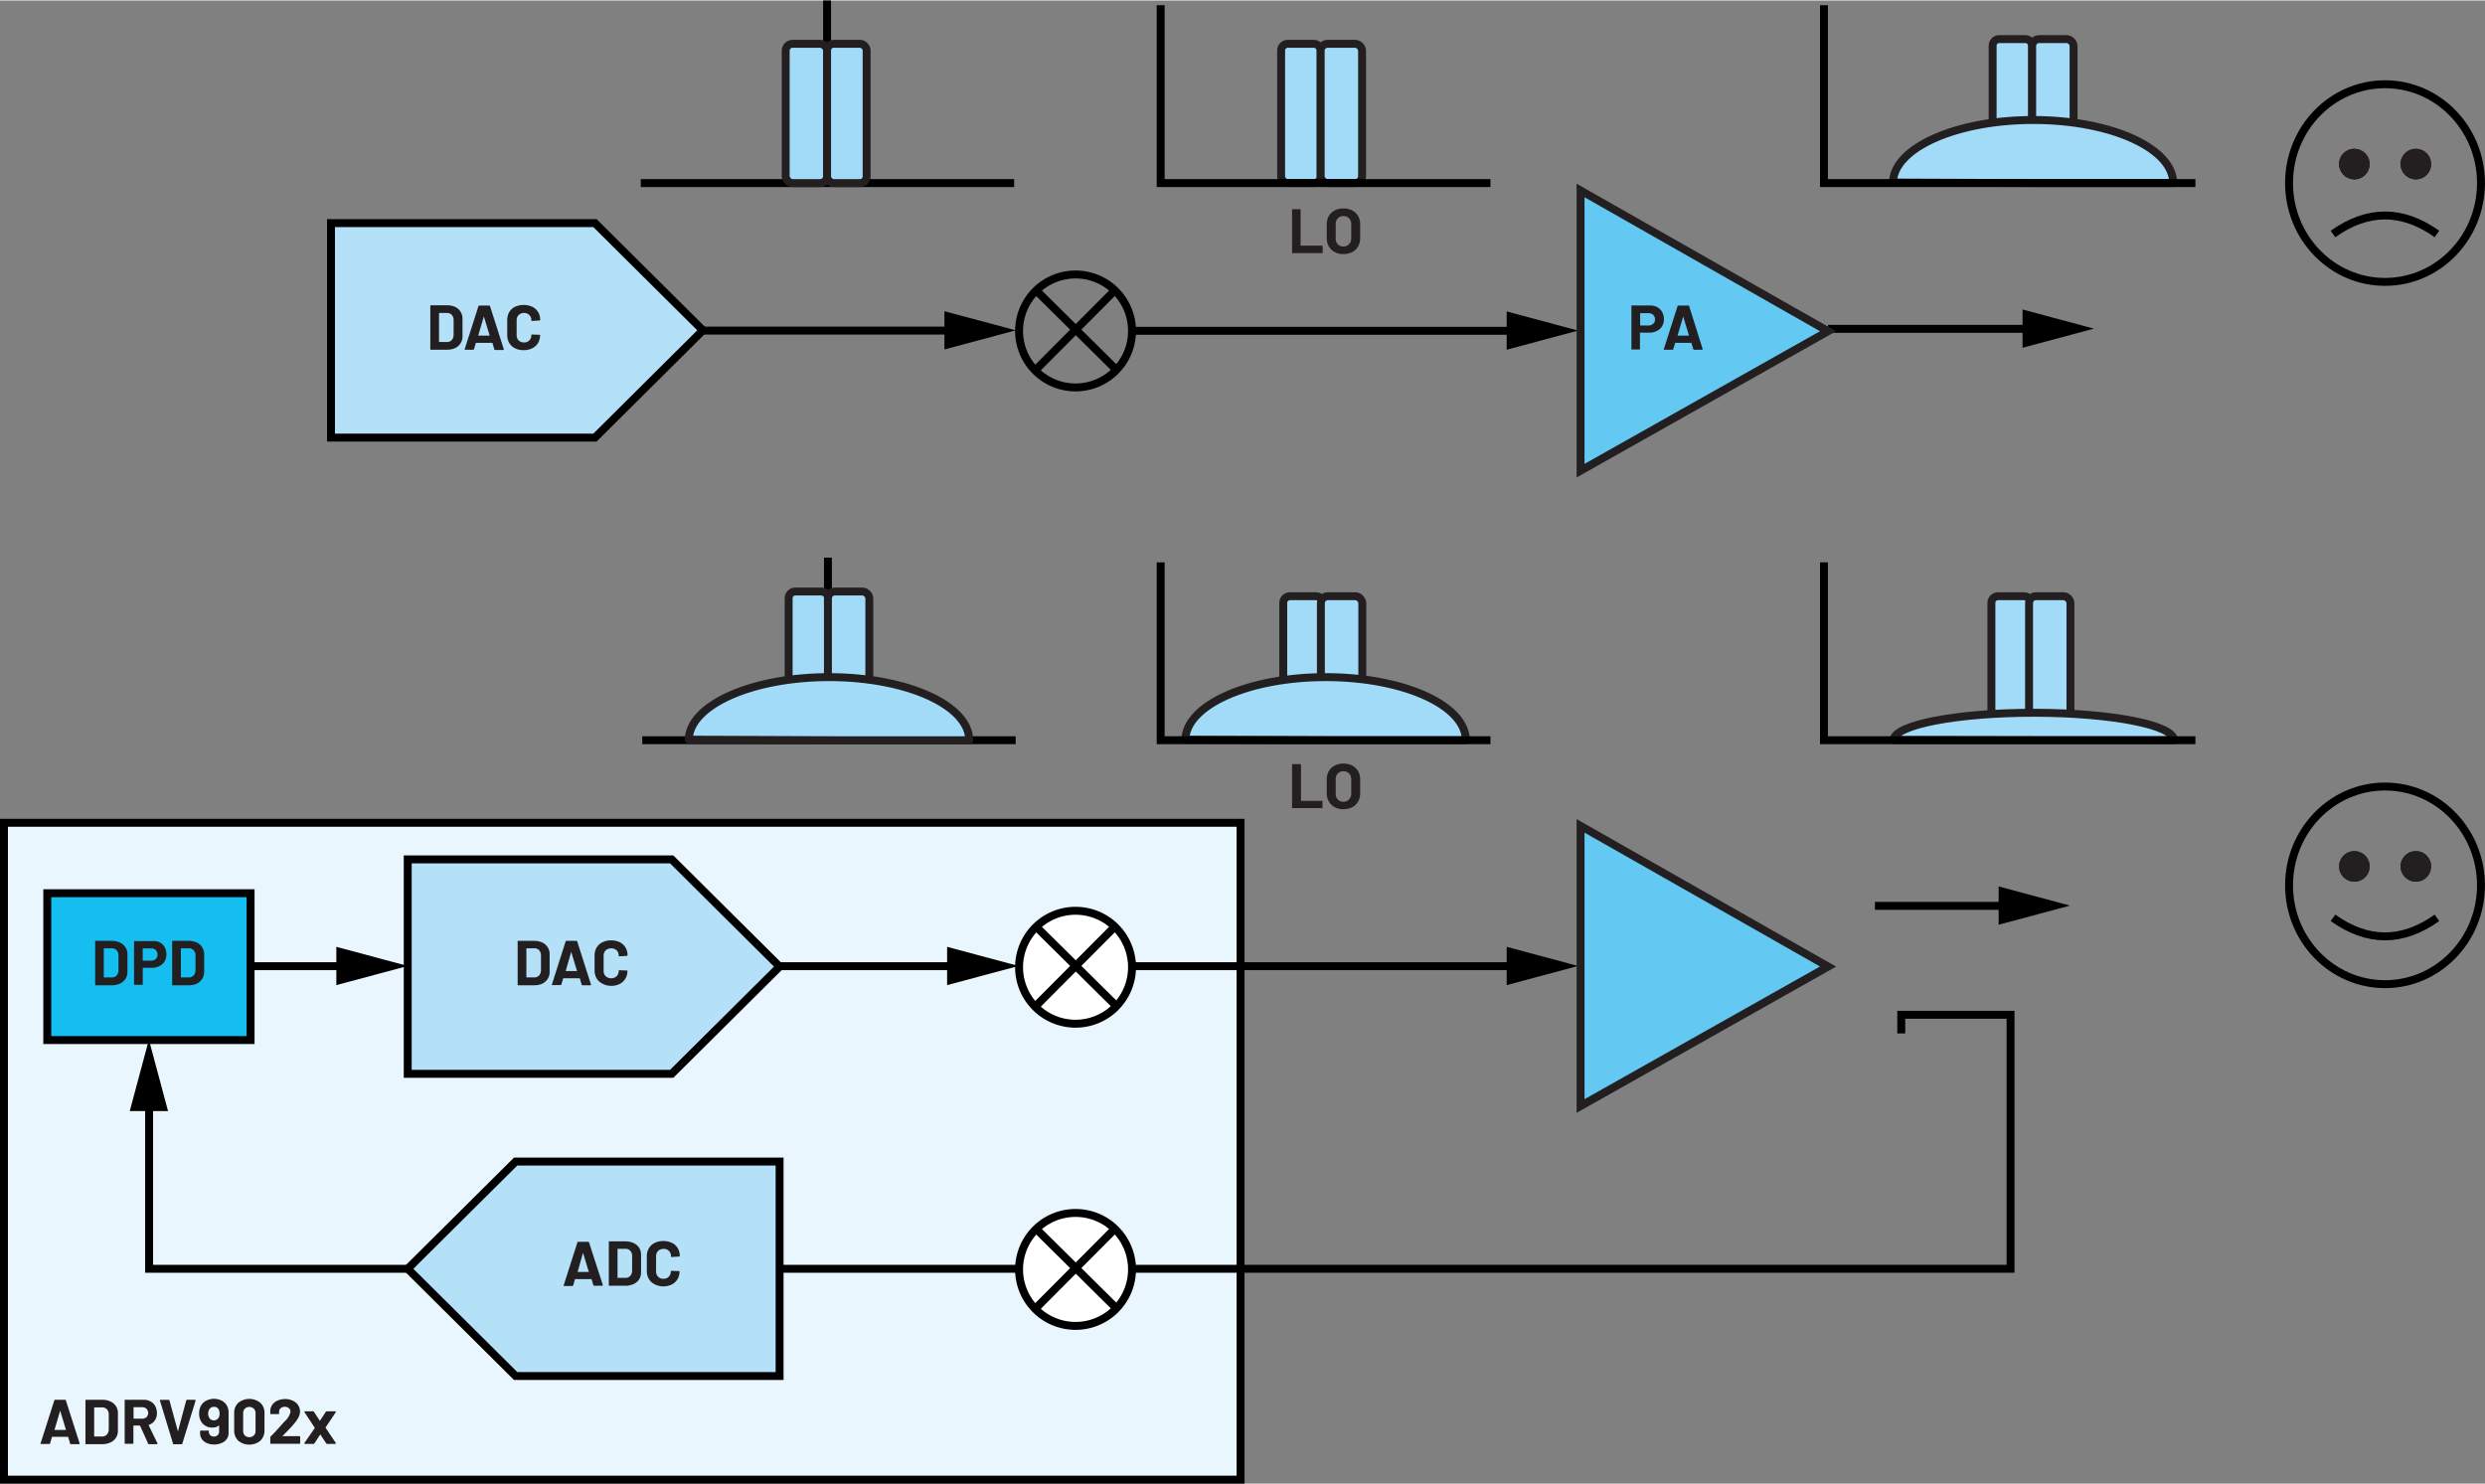 <svg id="aead4645-bdff-45aa-bc40-b2b60e897f1e" data-name="Layer 1" xmlns="http://www.w3.org/2000/svg" width="6.53in" height="3.9in" viewBox="0 0 469.97 280.5"><rect x="0" y="0" width="469.97" height="280.5" fill="#808080" stroke="none"/><g id="aeec1a24-973a-4b37-9d2a-f80637d16693" data-name="Modulator (Multiplier)"><rect x="0.75" y="155.52" width="233.87" height="124.23" fill="#eaf6fd" stroke="#000" stroke-miterlimit="14.3" stroke-width="1.5"/><path d="M214.09,62.38a10.68,10.68,0,1,1-10.68-10.56,10.67,10.67,0,0,1,10.68,10.56Zm-3.54-7.26L196.33,69.4m14.22-.13-14.15-14" fill="none" stroke="#000" stroke-linecap="square" stroke-linejoin="bevel" stroke-width="1.5"/><path d="M214.09,182.72a10.68,10.68,0,1,1-10.68-10.56,10.67,10.67,0,0,1,10.68,10.56Zm-3.54-7.26-14.22,14.28m14.22-.13-14.15-14" fill="#fff" stroke="#000" stroke-linecap="square" stroke-linejoin="bevel" stroke-width="1.5"/><path d="M214.09,239.87a10.68,10.68,0,1,1-10.68-10.56,10.67,10.67,0,0,1,10.68,10.56Zm-3.54-7.26-14.22,14.28m14.22-.13-14.15-14" fill="#fff" stroke="#000" stroke-linecap="square" stroke-linejoin="bevel" stroke-width="1.5"/><rect x="8.94" y="168.84" width="38.45" height="27.77" fill="#15bef0" stroke="#000" stroke-miterlimit="14.3" stroke-width="1.5"/></g><g id="a9dd8025-78b8-4996-8bf9-64491f683dc0" data-name="Arrow (.75 pt)"><line x1="345.72" y1="62.1" x2="384.97" y2="62.1" fill="none" stroke="#000" stroke-width="1.5"/><polygon points="382.51 65.68 396 62.06 382.51 58.44 382.51 65.68"/></g><g id="babf415e-7e2b-47d7-aac1-4ef5d510040f" data-name="Arrow (.75 pt)"><line x1="213.98" y1="62.47" x2="287.42" y2="62.47" fill="none" stroke="#000" stroke-width="1.5"/><polygon points="284.95 66.05 298.44 62.43 284.95 58.81 284.95 66.05"/><line x1="213.98" y1="182.64" x2="287.42" y2="182.64" fill="#fff" stroke="#000" stroke-width="1.5"/><polygon points="284.95 186.22 298.44 182.6 284.95 178.98 284.95 186.22"/><line x1="354.59" y1="171.23" x2="380.45" y2="171.23" fill="none" stroke="#000" stroke-width="1.5"/><polygon points="377.99 174.8 391.48 171.18 377.99 167.56 377.99 174.8"/><line x1="108.15" y1="182.64" x2="181.59" y2="182.64" fill="none" stroke="#000" stroke-width="1.5"/><polygon points="179.12 186.22 192.62 182.6 179.12 178.98 179.12 186.22"/><line x1="47.38" y1="182.64" x2="66.08" y2="182.64" fill="none" stroke="#000" stroke-width="1.5"/><polygon points="63.61 186.22 77.11 182.6 63.61 178.98 63.61 186.22"/><polyline points="28.2 207.57 28.2 239.87 77.11 239.87" fill="none" stroke="#000" stroke-width="1.5"/><polygon points="31.78 210.04 28.16 196.54 24.54 210.04 31.78 210.04"/><line x1="147.44" y1="239.87" x2="192.73" y2="239.87" fill="none" stroke="#000" stroke-width="1.5"/><polyline points="214.09 239.87 380.24 239.87 380.24 191.83 359.57 191.83 359.57 195.36" fill="none" stroke="#000" stroke-width="1.5"/></g><g id="e0bc947b-47ad-4e48-96d9-6d9651b2de09" data-name="Arrow (.75 pt)"><line x1="132.93" y1="62.43" x2="181.08" y2="62.43" fill="none" stroke="#000" stroke-width="1.5"/><polygon points="178.61 66 192.11 62.38 178.61 58.77 178.61 66"/></g><path d="M298.92,88.92l46.8-26.37-46.8-26.61v53Z" fill="#63c9f3"/><path d="M298.17,90.21V34.65l49.08,27.9Zm1.5-53V87.64L344.2,62.55Z" fill="#231f20"/><path d="M298.92,209.09l46.8-26.37-46.8-26.61v53Z" fill="#63c9f3"/><path d="M298.17,210.38V154.82l49.08,27.9Zm1.5-53v50.41l44.53-25.09Z" fill="#231f20"/><g id="eaf13796-d19f-4f9a-b7b7-c7dfc9976222" data-name="DAC"><polygon points="132.93 62.38 112.52 82.67 62.6 82.67 62.6 42.1 112.52 42.1 132.93 62.38" fill="#b4e1f8" stroke="#000" stroke-miterlimit="14.3" stroke-width="1.5" fill-rule="evenodd"/><polygon points="147.44 182.72 127.03 203 77.11 203 77.11 162.44 127.03 162.44 147.44 182.72" fill="#b4e1f8" stroke="#000" stroke-miterlimit="14.3" stroke-width="1.5" fill-rule="evenodd"/><polygon points="77.11 239.87 97.52 219.59 147.44 219.59 147.44 260.15 97.52 260.15 77.11 239.87" fill="#b4e1f8" stroke="#000" stroke-miterlimit="14.3" stroke-width="1.5" fill-rule="evenodd"/><path d="M81.38,66a.12.12,0,0,1,0-.1V57.79a.14.14,0,0,1,.14-.14h3a3.71,3.71,0,0,1,1.58.31,2.51,2.51,0,0,1,1,.9,2.38,2.38,0,0,1,.37,1.33V63.5a2.35,2.35,0,0,1-.37,1.33,2.44,2.44,0,0,1-1,.9,3.71,3.71,0,0,1-1.58.32h-3A.14.14,0,0,1,81.38,66Zm1.71-1.41h1.45a1.13,1.13,0,0,0,.89-.37,1.46,1.46,0,0,0,.36-1V60.47a1.46,1.46,0,0,0-.34-1,1.19,1.19,0,0,0-.92-.37H83.09a.05.05,0,0,0-.06.06v5.37A.05.05,0,0,0,83.09,64.59Z" fill="#231f20"/><path d="M93.48,65.93l-.36-1.18s0,0-.06,0h-3a.06.06,0,0,0-.06,0l-.35,1.18a.15.15,0,0,1-.16.12H88a.14.14,0,0,1-.11,0,.12.12,0,0,1,0-.12l2.59-8.11a.16.16,0,0,1,.16-.12h1.88a.16.16,0,0,1,.16.12l2.59,8.11s0,0,0,.06,0,.11-.13.11H93.64A.15.15,0,0,1,93.48,65.93Zm-3-2.54h2.11s.06,0,0-.07l-1.08-3.56s0,0,0,0,0,0,0,0l-1.06,3.56S90.49,63.39,90.53,63.39Z" fill="#231f20"/><path d="M97.4,65.78a2.71,2.71,0,0,1-1.09-1,3,3,0,0,1-.38-1.52V60.45a3,3,0,0,1,.38-1.52,2.62,2.62,0,0,1,1.09-1,4,4,0,0,1,3.27,0,2.6,2.6,0,0,1,1.1,1,2.72,2.72,0,0,1,.39,1.46c0,.07,0,.12-.15.13l-1.4.09h0c-.08,0-.12,0-.12-.13a1.35,1.35,0,0,0-.39-1,1.38,1.38,0,0,0-1-.39,1.41,1.41,0,0,0-1,.39,1.35,1.35,0,0,0-.39,1V63.3a1.37,1.37,0,0,0,.39,1,1.45,1.45,0,0,0,1,.38,1.41,1.41,0,0,0,1-.38,1.37,1.37,0,0,0,.39-1c0-.09.05-.13.15-.13l1.4.06a.15.15,0,0,1,.1,0s0,.05,0,.09a2.72,2.72,0,0,1-.39,1.46,2.62,2.62,0,0,1-1.1,1,3.48,3.48,0,0,1-1.62.35A3.61,3.61,0,0,1,97.4,65.78Z" fill="#231f20"/><path d="M97.9,186.17a.13.13,0,0,1,0-.1V178a.12.12,0,0,1,0-.1.14.14,0,0,1,.1-.05h3a3.71,3.71,0,0,1,1.58.32,2.44,2.44,0,0,1,1,.9,2.35,2.35,0,0,1,.37,1.33v3.31a2.38,2.38,0,0,1-.37,1.33,2.51,2.51,0,0,1-1,.9,3.71,3.71,0,0,1-1.58.31H98A.13.13,0,0,1,97.9,186.17Zm1.71-1.41h1.45a1.16,1.16,0,0,0,.9-.37,1.51,1.51,0,0,0,.35-1v-2.76a1.4,1.4,0,0,0-.34-1,1.19,1.19,0,0,0-.92-.37H99.61a.05.05,0,0,0-.06.06v5.37A.05.05,0,0,0,99.61,184.76Z" fill="#231f20"/><path d="M110,186.09l-.36-1.17a.06.06,0,0,0-.06,0h-3s0,0-.06,0l-.35,1.17a.14.14,0,0,1-.15.12h-1.53a.14.14,0,0,1-.11,0,.16.16,0,0,1,0-.12l2.59-8.12a.16.16,0,0,1,.16-.12h1.88a.15.15,0,0,1,.16.12l2.59,8.12s0,0,0,.06,0,.1-.13.1h-1.52A.16.16,0,0,1,110,186.09Zm-3-2.53h2.11s.07,0,0-.07l-1.08-3.56s0-.05,0-.05a.11.11,0,0,0,0,.05L107,183.49S107,183.56,107.05,183.56Z" fill="#231f20"/><path d="M113.93,185.94a2.59,2.59,0,0,1-1.1-1,3,3,0,0,1-.38-1.53v-2.77a3,3,0,0,1,.38-1.52,2.59,2.59,0,0,1,1.1-1,3.57,3.57,0,0,1,1.64-.36,3.65,3.65,0,0,1,1.63.34,2.63,2.63,0,0,1,1.09,1,2.72,2.72,0,0,1,.39,1.46c0,.07-.05.12-.15.13l-1.4.09h0c-.08,0-.12-.05-.12-.14a1.38,1.38,0,0,0-.39-1,1.6,1.6,0,0,0-2.07,0,1.38,1.38,0,0,0-.39,1v2.9a1.33,1.33,0,0,0,.39,1,1.57,1.57,0,0,0,2.07,0,1.33,1.33,0,0,0,.39-1,.12.12,0,0,1,.14-.14l1.4.06a.21.21,0,0,1,.11,0,.12.12,0,0,1,0,.08,2.76,2.76,0,0,1-.39,1.47,2.66,2.66,0,0,1-1.09,1,3.66,3.66,0,0,1-1.63.35A3.45,3.45,0,0,1,113.93,185.94Z" fill="#231f20"/><path d="M18,186.17a.13.13,0,0,1,0-.1V178a.12.12,0,0,1,0-.1.14.14,0,0,1,.1-.05h3a3.71,3.71,0,0,1,1.58.32,2.44,2.44,0,0,1,1.05.9,2.35,2.35,0,0,1,.37,1.33v3.31a2.38,2.38,0,0,1-.37,1.33,2.51,2.51,0,0,1-1.05.9,3.71,3.71,0,0,1-1.58.31h-3A.13.13,0,0,1,18,186.17Zm1.71-1.41h1.45a1.16,1.16,0,0,0,.9-.37,1.51,1.51,0,0,0,.35-1v-2.76a1.4,1.4,0,0,0-.34-1,1.19,1.19,0,0,0-.92-.37H19.69a.05.05,0,0,0-.06.06v5.37A.05.05,0,0,0,19.69,184.76Z" fill="#231f20"/><path d="M30.21,178.13a2.26,2.26,0,0,1,.93.91,2.78,2.78,0,0,1,.33,1.37,2.56,2.56,0,0,1-.34,1.33,2.36,2.36,0,0,1-1,.89,3.06,3.06,0,0,1-1.42.32h-1.7A.05.05,0,0,0,27,183v3.06a.14.14,0,0,1,0,.1.12.12,0,0,1-.1,0h-1.4a.12.12,0,0,1-.1,0,.14.14,0,0,1-.05-.1V178a.16.16,0,0,1,.05-.11.15.15,0,0,1,.1,0h3.38A2.83,2.83,0,0,1,30.21,178.13Zm-.75,3.15a1.12,1.12,0,0,0,.33-.84,1.15,1.15,0,0,0-.33-.85,1.22,1.22,0,0,0-.89-.32H27.05a.05.05,0,0,0-.06.06v2.2a.05.05,0,0,0,.06.06h1.52A1.25,1.25,0,0,0,29.46,181.28Z" fill="#231f20"/><path d="M32.56,186.17a.13.13,0,0,1,0-.1V178a.12.12,0,0,1,0-.1.14.14,0,0,1,.1-.05h3a3.71,3.71,0,0,1,1.58.32,2.44,2.44,0,0,1,1,.9,2.35,2.35,0,0,1,.37,1.33v3.31a2.38,2.38,0,0,1-.37,1.33,2.51,2.51,0,0,1-1,.9,3.71,3.71,0,0,1-1.58.31h-3A.13.13,0,0,1,32.56,186.17Zm1.71-1.41h1.45a1.16,1.16,0,0,0,.9-.37,1.51,1.51,0,0,0,.35-1v-2.76a1.4,1.4,0,0,0-.34-1,1.19,1.19,0,0,0-.92-.37H34.27a.05.05,0,0,0-.06.06v5.37A.05.05,0,0,0,34.27,184.76Z" fill="#231f20"/><path d="M112.23,243l-.36-1.18a.07.07,0,0,0-.06,0h-3a.05.05,0,0,0-.06,0l-.35,1.18a.16.16,0,0,1-.16.12h-1.52a.12.12,0,0,1-.11,0,.14.14,0,0,1,0-.13l2.59-8.11a.15.15,0,0,1,.16-.12h1.88a.16.16,0,0,1,.16.12L114,242.9s0,0,0,.06,0,.11-.13.11h-1.53A.14.14,0,0,1,112.23,243Zm-3-2.53h2.11s.06,0,0-.07l-1.08-3.57s0,0,0,0,0,0,0,0l-1,3.57A.05.05,0,0,0,109.28,240.42Z" fill="#231f20"/><path d="M115.14,243a.13.13,0,0,1,0-.1v-8.12a.13.13,0,0,1,0-.1.12.12,0,0,1,.1,0h3a3.71,3.71,0,0,1,1.58.32,2.49,2.49,0,0,1,1.05.89,2.4,2.4,0,0,1,.37,1.33v3.32a2.4,2.4,0,0,1-.37,1.33,2.49,2.49,0,0,1-1.05.89,3.71,3.71,0,0,1-1.58.32h-3A.12.12,0,0,1,115.14,243Zm1.71-1.41h1.45a1.16,1.16,0,0,0,.89-.37,1.47,1.47,0,0,0,.36-1v-2.76a1.42,1.42,0,0,0-.35-1,1.19,1.19,0,0,0-.91-.37h-1.44a.05.05,0,0,0-.06.06v5.38A.05.05,0,0,0,116.85,241.62Z" fill="#231f20"/><path d="M123.81,242.8a2.58,2.58,0,0,1-1.09-1,2.91,2.91,0,0,1-.39-1.52v-2.77a3,3,0,0,1,.39-1.53,2.56,2.56,0,0,1,1.09-1,3.57,3.57,0,0,1,1.64-.36,3.66,3.66,0,0,1,1.63.35,2.51,2.51,0,0,1,1.09,1,2.7,2.7,0,0,1,.39,1.46c0,.07-.05.11-.14.13l-1.41.08h0c-.08,0-.12,0-.12-.13a1.32,1.32,0,0,0-1.42-1.4,1.4,1.4,0,0,0-1,.38,1.38,1.38,0,0,0-.39,1v2.89a1.36,1.36,0,0,0,.39,1,1.4,1.4,0,0,0,1,.38,1.38,1.38,0,0,0,1-.38,1.36,1.36,0,0,0,.39-1c0-.09,0-.13.14-.13l1.41.06a.13.13,0,0,1,.1,0,.09.09,0,0,1,0,.08,2.72,2.72,0,0,1-.39,1.46,2.55,2.55,0,0,1-1.09,1,3.66,3.66,0,0,1-1.63.35A3.57,3.57,0,0,1,123.81,242.8Z" fill="#231f20"/><path d="M13.25,272.88l-.36-1.18s0-.05-.06-.05H9.88a.06.06,0,0,0-.06.05l-.35,1.18a.15.15,0,0,1-.16.12H7.79a.14.14,0,0,1-.11,0,.14.14,0,0,1,0-.13l2.59-8.11a.16.16,0,0,1,.16-.12H12.3a.16.16,0,0,1,.16.12l2.59,8.11a.13.13,0,0,1,0,.06c0,.07,0,.11-.13.11H13.41A.15.15,0,0,1,13.25,272.88Zm-2.95-2.53h2.11c.05,0,.06,0,.05-.07l-1.08-3.57s0,0,0,0a0,0,0,0,0,0,0l-1.06,3.57A.05.05,0,0,0,10.3,270.35Z" fill="#231f20"/><path d="M16.16,273a.13.13,0,0,1,0-.1v-8.12a.14.14,0,0,1,.14-.14h3a3.71,3.71,0,0,1,1.58.32,2.49,2.49,0,0,1,1.05.89,2.38,2.38,0,0,1,.37,1.33v3.32a2.4,2.4,0,0,1-.37,1.33,2.49,2.49,0,0,1-1.05.89,3.71,3.71,0,0,1-1.58.32h-3A.13.13,0,0,1,16.16,273Zm1.71-1.41h1.45a1.17,1.17,0,0,0,.9-.38,1.47,1.47,0,0,0,.35-1v-2.76a1.41,1.41,0,0,0-.34-1,1.23,1.23,0,0,0-.92-.37H17.87a.05.05,0,0,0-.06.06v5.38A.05.05,0,0,0,17.87,271.55Z" fill="#231f20"/><path d="M28,272.89l-1.5-3.32a.08.08,0,0,0-.07-.05H25.29a.05.05,0,0,0-.06.06v3.28a.14.14,0,0,1-.05.1.12.12,0,0,1-.1,0h-1.4a.12.12,0,0,1-.1,0,.14.14,0,0,1,0-.1v-8.12a.14.14,0,0,1,0-.1.12.12,0,0,1,.1,0h3.43a2.8,2.8,0,0,1,1.35.31,2.2,2.2,0,0,1,.9.89,2.73,2.73,0,0,1,.32,1.33,2.39,2.39,0,0,1-.41,1.4,2.14,2.14,0,0,1-1.14.82.07.07,0,0,0,0,.09l1.64,3.39,0,.07c0,.07,0,.1-.13.1H28.14A.18.18,0,0,1,28,272.89Zm-2.74-6.78v2.05a.05.05,0,0,0,.06.06h1.57a1.15,1.15,0,0,0,.82-.3,1.11,1.11,0,0,0,0-1.56,1.12,1.12,0,0,0-.82-.31H25.29A.05.05,0,0,0,25.23,266.11Z" fill="#231f20"/><path d="M32.71,272.88l-2.47-8.11v0c0-.08,0-.12.13-.12h1.51a.16.16,0,0,1,.17.12l1.6,5.86s0,0,0,0,0,0,0,0l1.57-5.86a.16.16,0,0,1,.17-.12h1.48a.13.13,0,0,1,.12.17l-2.51,8.11a.16.16,0,0,1-.16.12H32.87A.16.16,0,0,1,32.71,272.88Z" fill="#231f20"/><path d="M43.23,267.3v3.61a2,2,0,0,1-.34,1.15,2.15,2.15,0,0,1-1,.77,3.43,3.43,0,0,1-1.4.27,3.33,3.33,0,0,1-1.38-.27,2.3,2.3,0,0,1-.94-.76,1.94,1.94,0,0,1-.33-1.12v-.34a.14.14,0,0,1,.14-.14h1.4a.15.15,0,0,1,.11,0,.18.18,0,0,1,0,.1v.11a.9.9,0,0,0,.27.66.93.93,0,0,0,.69.26,1,1,0,0,0,.72-.27.93.93,0,0,0,.27-.69v-1.11s0,0,0-.05,0,0,0,0a1.93,1.93,0,0,1-1.29.42,2.53,2.53,0,0,1-1.29-.33,2.36,2.36,0,0,1-.9-.95,2.93,2.93,0,0,1-.3-1.38,3.06,3.06,0,0,1,.24-1.25,2.39,2.39,0,0,1,1-1.12,3.23,3.23,0,0,1,3.15,0,2.41,2.41,0,0,1,1,1.18A3,3,0,0,1,43.23,267.3Zm-1.88.74a1.55,1.55,0,0,0,.18-.8,1.77,1.77,0,0,0-.15-.73.94.94,0,0,0-.91-.53,1,1,0,0,0-.92.53,1.54,1.54,0,0,0-.18.75,1.49,1.49,0,0,0,.21.8,1,1,0,0,0,.87.48A1,1,0,0,0,41.35,268Z" fill="#231f20"/><path d="M45.06,272.39a2.66,2.66,0,0,1-.77-2v-3.17a2.58,2.58,0,0,1,.77-2,3.32,3.32,0,0,1,4.18,0,2.55,2.55,0,0,1,.78,2v3.17a2.63,2.63,0,0,1-.78,2,3.32,3.32,0,0,1-4.18,0Zm2.95-1a1.22,1.22,0,0,0,.32-.88v-3.3a1.22,1.22,0,0,0-.32-.88,1.27,1.27,0,0,0-1.71,0,1.21,1.21,0,0,0-.31.88v3.3a1.21,1.21,0,0,0,.31.88,1.27,1.27,0,0,0,1.71,0Z" fill="#231f20"/><path d="M53.37,271.52s0,0,0,0h3.26a.14.14,0,0,1,.14.14v1.17a.14.14,0,0,1-.14.14h-5.4a.15.15,0,0,1-.11,0,.18.18,0,0,1,0-.1v-1.11a.29.29,0,0,1,.07-.18c.4-.38.8-.8,1.2-1.25l.77-.85c.23-.26.45-.51.69-.76a3.49,3.49,0,0,0,1.09-1.79.87.87,0,0,0-.3-.69,1.26,1.26,0,0,0-1.56,0,.89.89,0,0,0-.3.71v.3a.18.18,0,0,1,0,.1.15.15,0,0,1-.11,0H51.22a.12.12,0,0,1-.1,0,.14.14,0,0,1,0-.1v-.57a2.08,2.08,0,0,1,.41-1.14,2.36,2.36,0,0,1,1-.76,3.45,3.45,0,0,1,1.39-.27,3.26,3.26,0,0,1,1.48.32,2.39,2.39,0,0,1,1,.86,2.18,2.18,0,0,1,.34,1.2,2.36,2.36,0,0,1-.25,1,6.15,6.15,0,0,1-.75,1.14q-.37.46-.81.93l-1.28,1.32-.18.18A0,0,0,0,0,53.37,271.52Z" fill="#231f20"/><path d="M57.57,272.94s0-.07,0-.12L59.52,270a0,0,0,0,0,0-.07L57.59,267a.13.13,0,0,1,0-.08c0-.07,0-.1.12-.1h1.5a.17.17,0,0,1,.16.1l1.08,1.64c0,.05.06.05.09,0l1.08-1.64a.18.18,0,0,1,.17-.1h1.6c.06,0,.1,0,.11.06s0,.07,0,.12l-1.92,2.87a.09.09,0,0,0,0,.07l1.92,2.87a.19.19,0,0,1,0,.08c0,.07,0,.1-.11.1H61.86a.19.19,0,0,1-.17-.1l-1.08-1.64c0-.05,0-.05-.07,0l-1.08,1.64a.18.18,0,0,1-.17.1h-1.6A.12.12,0,0,1,57.57,272.94Z" fill="#231f20"/><path d="M313.42,58a2.23,2.23,0,0,1,.93.92,2.74,2.74,0,0,1,.33,1.36,2.53,2.53,0,0,1-.34,1.33,2.36,2.36,0,0,1-1,.89,3,3,0,0,1-1.42.32h-1.71a.05.05,0,0,0-.06.06V65.9a.12.12,0,0,1,0,.1.14.14,0,0,1-.1,0h-1.4a.14.14,0,0,1-.11,0,.12.12,0,0,1,0-.1V57.78a.12.12,0,0,1,0-.1.14.14,0,0,1,.11,0H312A2.83,2.83,0,0,1,313.42,58Zm-.76,3.15a1.08,1.08,0,0,0,.34-.84,1.12,1.12,0,0,0-.34-.85,1.24,1.24,0,0,0-.88-.32h-1.53a.05.05,0,0,0-.06.06v2.21a.05.05,0,0,0,.06.06h1.53A1.24,1.24,0,0,0,312.66,61.11Z" fill="#231f20"/><path d="M320.24,65.93l-.36-1.18s0,0-.06,0h-2.95a.06.06,0,0,0-.06,0l-.35,1.18a.16.16,0,0,1-.16.12h-1.52a.13.13,0,0,1-.11,0,.12.12,0,0,1,0-.12l2.59-8.11a.15.15,0,0,1,.16-.12h1.88a.16.16,0,0,1,.16.12L322,65.88a.35.35,0,0,1,0,.06c0,.07-.05.11-.13.11h-1.53A.14.14,0,0,1,320.24,65.93Zm-3-2.54h2.12c.05,0,.06,0,.05-.07l-1.08-3.56s0,0,0,0,0,0,0,0l-1.05,3.56S317.24,63.39,317.28,63.39Z" fill="#231f20"/><path d="M244.36,47.78a.13.13,0,0,1,0-.1V39.57a.12.12,0,0,1,0-.1.14.14,0,0,1,.1,0h1.41a.14.14,0,0,1,.1,0,.12.12,0,0,1,0,.1v6.74a.05.05,0,0,0,.06.06H250a.14.14,0,0,1,.15.15v1.16a.18.18,0,0,1,0,.1.15.15,0,0,1-.11,0h-5.53A.13.13,0,0,1,244.36,47.78Z" fill="#231f20"/><path d="M252.42,47.57a2.79,2.79,0,0,1-1.11-1.07,3.18,3.18,0,0,1-.39-1.59V42.34a3.1,3.1,0,0,1,.39-1.57,2.76,2.76,0,0,1,1.11-1.06,3.41,3.41,0,0,1,1.65-.38,3.46,3.46,0,0,1,1.67.38,2.76,2.76,0,0,1,1.11,1.06,3.1,3.1,0,0,1,.39,1.57v2.57a3.18,3.18,0,0,1-.39,1.59,2.75,2.75,0,0,1-1.11,1.08,3.58,3.58,0,0,1-1.67.38A3.41,3.41,0,0,1,252.42,47.57Zm2.72-1.49a1.53,1.53,0,0,0,.41-1.11V42.33a1.58,1.58,0,0,0-.4-1.12,1.4,1.4,0,0,0-1.08-.43,1.37,1.37,0,0,0-1.06.43,1.54,1.54,0,0,0-.4,1.12V45a1.53,1.53,0,0,0,.4,1.11,1.4,1.4,0,0,0,1.06.42A1.42,1.42,0,0,0,255.14,46.08Z" fill="#231f20"/><path d="M244.36,152.78a.13.13,0,0,1,0-.1v-8.12a.14.14,0,0,1,.14-.14h1.41a.14.14,0,0,1,.14.14v6.75a.05.05,0,0,0,.06.06H250a.15.15,0,0,1,.11,0,.18.18,0,0,1,0,.1v1.17a.18.18,0,0,1,0,.1.15.15,0,0,1-.11,0h-5.53A.13.13,0,0,1,244.36,152.78Z" fill="#231f20"/><path d="M252.42,152.57a2.88,2.88,0,0,1-1.11-1.08,3.18,3.18,0,0,1-.39-1.59v-2.56a3.14,3.14,0,0,1,.39-1.58,2.83,2.83,0,0,1,1.11-1.06,3.52,3.52,0,0,1,1.65-.38,3.58,3.58,0,0,1,1.67.38,2.83,2.83,0,0,1,1.11,1.06,3.14,3.14,0,0,1,.39,1.58v2.56a3.21,3.21,0,0,1-.39,1.6,2.79,2.79,0,0,1-1.11,1.07,3.46,3.46,0,0,1-1.67.38A3.52,3.52,0,0,1,252.42,152.57Zm2.72-1.49a1.54,1.54,0,0,0,.41-1.12v-2.64a1.61,1.61,0,0,0-.4-1.12,1.43,1.43,0,0,0-1.08-.42,1.4,1.4,0,0,0-1.06.42,1.57,1.57,0,0,0-.4,1.12V150a1.54,1.54,0,0,0,.4,1.12,1.4,1.4,0,0,0,1.06.42A1.42,1.42,0,0,0,255.14,151.08Z" fill="#231f20"/></g><line x1="156.42" x2="156.42" y2="34.44" fill="none" stroke="#000" stroke-linejoin="round" stroke-width="1.5"/><line x1="121.18" y1="34.53" x2="191.8" y2="34.53" fill="none" stroke="#000" stroke-linejoin="round" stroke-width="1.5"/><rect x="148.59" y="8.19" width="7.83" height="26.34" rx="1.31" fill="#a1dbf7"/><rect x="148.59" y="8.19" width="7.83" height="26.34" rx="1.31" fill="none" stroke="#231f20" stroke-linejoin="round" stroke-width="1.5"/><rect x="156.42" y="8.19" width="7.48" height="26.34" rx="1.25" fill="#a1dbf7"/><rect x="156.42" y="8.19" width="7.48" height="26.34" rx="1.25" fill="none" stroke="#231f20" stroke-linejoin="round" stroke-width="1.5"/><rect x="242.29" y="8.19" width="7.48" height="26.34" rx="1.25" fill="#a1dbf7"/><rect x="242.29" y="8.19" width="7.48" height="26.34" rx="1.25" fill="none" stroke="#231f20" stroke-linejoin="round" stroke-width="1.5"/><rect x="249.41" y="8.19" width="7.83" height="26.34" rx="1.31" fill="#a1dbf7"/><rect x="249.77" y="8.19" width="7.83" height="26.34" rx="1.31" fill="none" stroke="#231f20" stroke-linejoin="round" stroke-width="1.5"/><rect x="376.85" y="7.3" width="7.48" height="26.34" rx="1.25" fill="#a1dbf7"/><rect x="376.85" y="7.3" width="7.48" height="26.34" rx="1.25" fill="none" stroke="#231f20" stroke-linejoin="round" stroke-width="1.5"/><rect x="384.33" y="7.3" width="7.83" height="26.34" rx="1.31" fill="#a1dbf7"/><rect x="384.33" y="7.3" width="7.83" height="26.34" rx="1.31" fill="none" stroke="#231f20" stroke-linejoin="round" stroke-width="1.5"/><path d="M358,34.43c.12-6.58,12.09-11.88,26.74-11.83S411,28,411,34.53H384.51Z" fill="#a1dbf7" fill-rule="evenodd"/><path d="M358,34.43c.12-6.58,12.09-11.88,26.74-11.83S411,28,411,34.53H384.51Z" fill="none" stroke="#231f20" stroke-linejoin="round" stroke-width="1.5"/><path d="M455,30.89a1.89,1.89,0,1,1,1.89,1.94A1.92,1.92,0,0,1,455,30.89m-11.63,0a1.89,1.89,0,1,1,1.89,1.94,1.91,1.91,0,0,1-1.89-1.94" fill="#231f20" stroke="#231f20" stroke-miterlimit="10" stroke-width="2"/><path d="M455,30.89a1.89,1.89,0,1,1,1.89,1.94A1.92,1.92,0,0,1,455,30.89m-11.63,0a1.89,1.89,0,1,1,1.89,1.94,1.91,1.91,0,0,1-1.89-1.94" fill="#231f20" stroke="#231f20" stroke-miterlimit="10" stroke-width="2"/><path d="M441.22,44.16q9.84-7,19.66,0" fill="none" stroke="#000" stroke-miterlimit="8" stroke-width="1.5"/><ellipse cx="451.06" cy="34.53" rx="18.15" ry="18.69" fill="none" stroke="#000" stroke-miterlimit="8" stroke-width="1.5"/><path d="M455,163.71a1.89,1.89,0,1,1,1.89,1.95,1.93,1.93,0,0,1-1.89-1.95m-11.63,0a1.89,1.89,0,1,1,1.89,1.95,1.92,1.92,0,0,1-1.89-1.95" fill="#231f20" stroke="#231f20" stroke-miterlimit="10" stroke-width="2"/><path d="M455,163.71a1.89,1.89,0,1,1,1.89,1.95,1.93,1.93,0,0,1-1.89-1.95m-11.63,0a1.89,1.89,0,1,1,1.89,1.95,1.92,1.92,0,0,1-1.89-1.95" fill="#231f20" stroke="#231f20" stroke-miterlimit="10" stroke-width="2"/><path d="M460.88,173.5q-9.84,7-19.66,0" fill="none" stroke="#000" stroke-miterlimit="8" stroke-width="1.5"/><ellipse cx="451.06" cy="167.35" rx="18.15" ry="18.69" fill="none" stroke="#000" stroke-miterlimit="8" stroke-width="1.5"/><polyline points="219.51 0.89 219.51 34.53 281.88 34.53" fill="none" stroke="#000" stroke-miterlimit="10" stroke-width="1.5"/><polyline points="344.95 0.89 344.95 34.53 415.2 34.53" fill="none" stroke="#000" stroke-miterlimit="10" stroke-width="1.5"/><line x1="121.47" y1="139.9" x2="192.09" y2="139.9" fill="none" stroke="#000" stroke-linejoin="round" stroke-width="1.5"/><rect x="376.62" y="112.67" width="7.48" height="26.34" rx="1.25" fill="#a1dbf7"/><rect x="376.62" y="112.67" width="7.48" height="26.34" rx="1.25" fill="none" stroke="#231f20" stroke-linejoin="round" stroke-width="1.5"/><rect x="383.74" y="112.67" width="7.83" height="26.34" rx="1.31" fill="#a1dbf7"/><rect x="383.74" y="112.67" width="7.83" height="26.34" rx="1.31" fill="none" stroke="#231f20" stroke-linejoin="round" stroke-width="1.5"/><path d="M358.11,139.85c.12-2.86,12.09-5.17,26.73-5.14s26.31,2.34,26.31,5.19H384.63Z" fill="#a1dbf7" fill-rule="evenodd"/><path d="M358.11,139.85c.12-2.86,12.09-5.17,26.73-5.14s26.31,2.34,26.31,5.19H384.63Z" fill="none" stroke="#231f20" stroke-linejoin="round" stroke-width="1.5"/><rect x="242.69" y="112.67" width="7.48" height="26.34" rx="1.25" fill="#a1dbf7"/><rect x="242.69" y="112.67" width="7.48" height="26.34" rx="1.25" fill="none" stroke="#231f20" stroke-linejoin="round" stroke-width="1.5"/><rect x="249.81" y="112.67" width="7.83" height="26.34" rx="1.31" fill="#a1dbf7"/><rect x="249.81" y="112.67" width="7.83" height="26.34" rx="1.31" fill="none" stroke="#231f20" stroke-linejoin="round" stroke-width="1.5"/><path d="M224.18,139.8c.12-6.59,12.09-11.88,26.74-11.83s26.3,5.38,26.3,11.93H250.7Z" fill="#a1dbf7" fill-rule="evenodd"/><path d="M224.18,139.8c.12-6.59,12.09-11.88,26.74-11.83s26.3,5.38,26.3,11.93H250.7Z" fill="none" stroke="#231f20" stroke-linejoin="round" stroke-width="1.5"/><line x1="156.58" y1="105.37" x2="156.58" y2="139.81" fill="none" stroke="#000" stroke-linejoin="round" stroke-width="1.5"/><rect x="149.15" y="111.78" width="7.48" height="26.34" rx="1.25" fill="#a1dbf7"/><rect x="149.15" y="111.78" width="7.48" height="26.34" rx="1.25" fill="none" stroke="#231f20" stroke-linejoin="round" stroke-width="1.5"/><rect x="156.58" y="111.78" width="7.83" height="26.34" rx="1.31" fill="#a1dbf7"/><rect x="156.58" y="111.78" width="7.83" height="26.34" rx="1.31" fill="none" stroke="#231f20" stroke-linejoin="round" stroke-width="1.5"/><path d="M130.26,139.8c.12-6.59,12.09-11.88,26.74-11.83s26.3,5.38,26.3,11.93H156.78Z" fill="#a1dbf7" fill-rule="evenodd"/><path d="M130.26,139.8c.12-6.59,12.09-11.88,26.74-11.83s26.3,5.38,26.3,11.93H156.78Z" fill="none" stroke="#231f20" stroke-linejoin="round" stroke-width="1.5"/><polyline points="219.51 106.26 219.51 139.9 281.88 139.9" fill="none" stroke="#000" stroke-miterlimit="10" stroke-width="1.5"/><polyline points="344.95 106.26 344.95 139.9 415.2 139.9" fill="none" stroke="#000" stroke-miterlimit="10" stroke-width="1.5"/></svg>